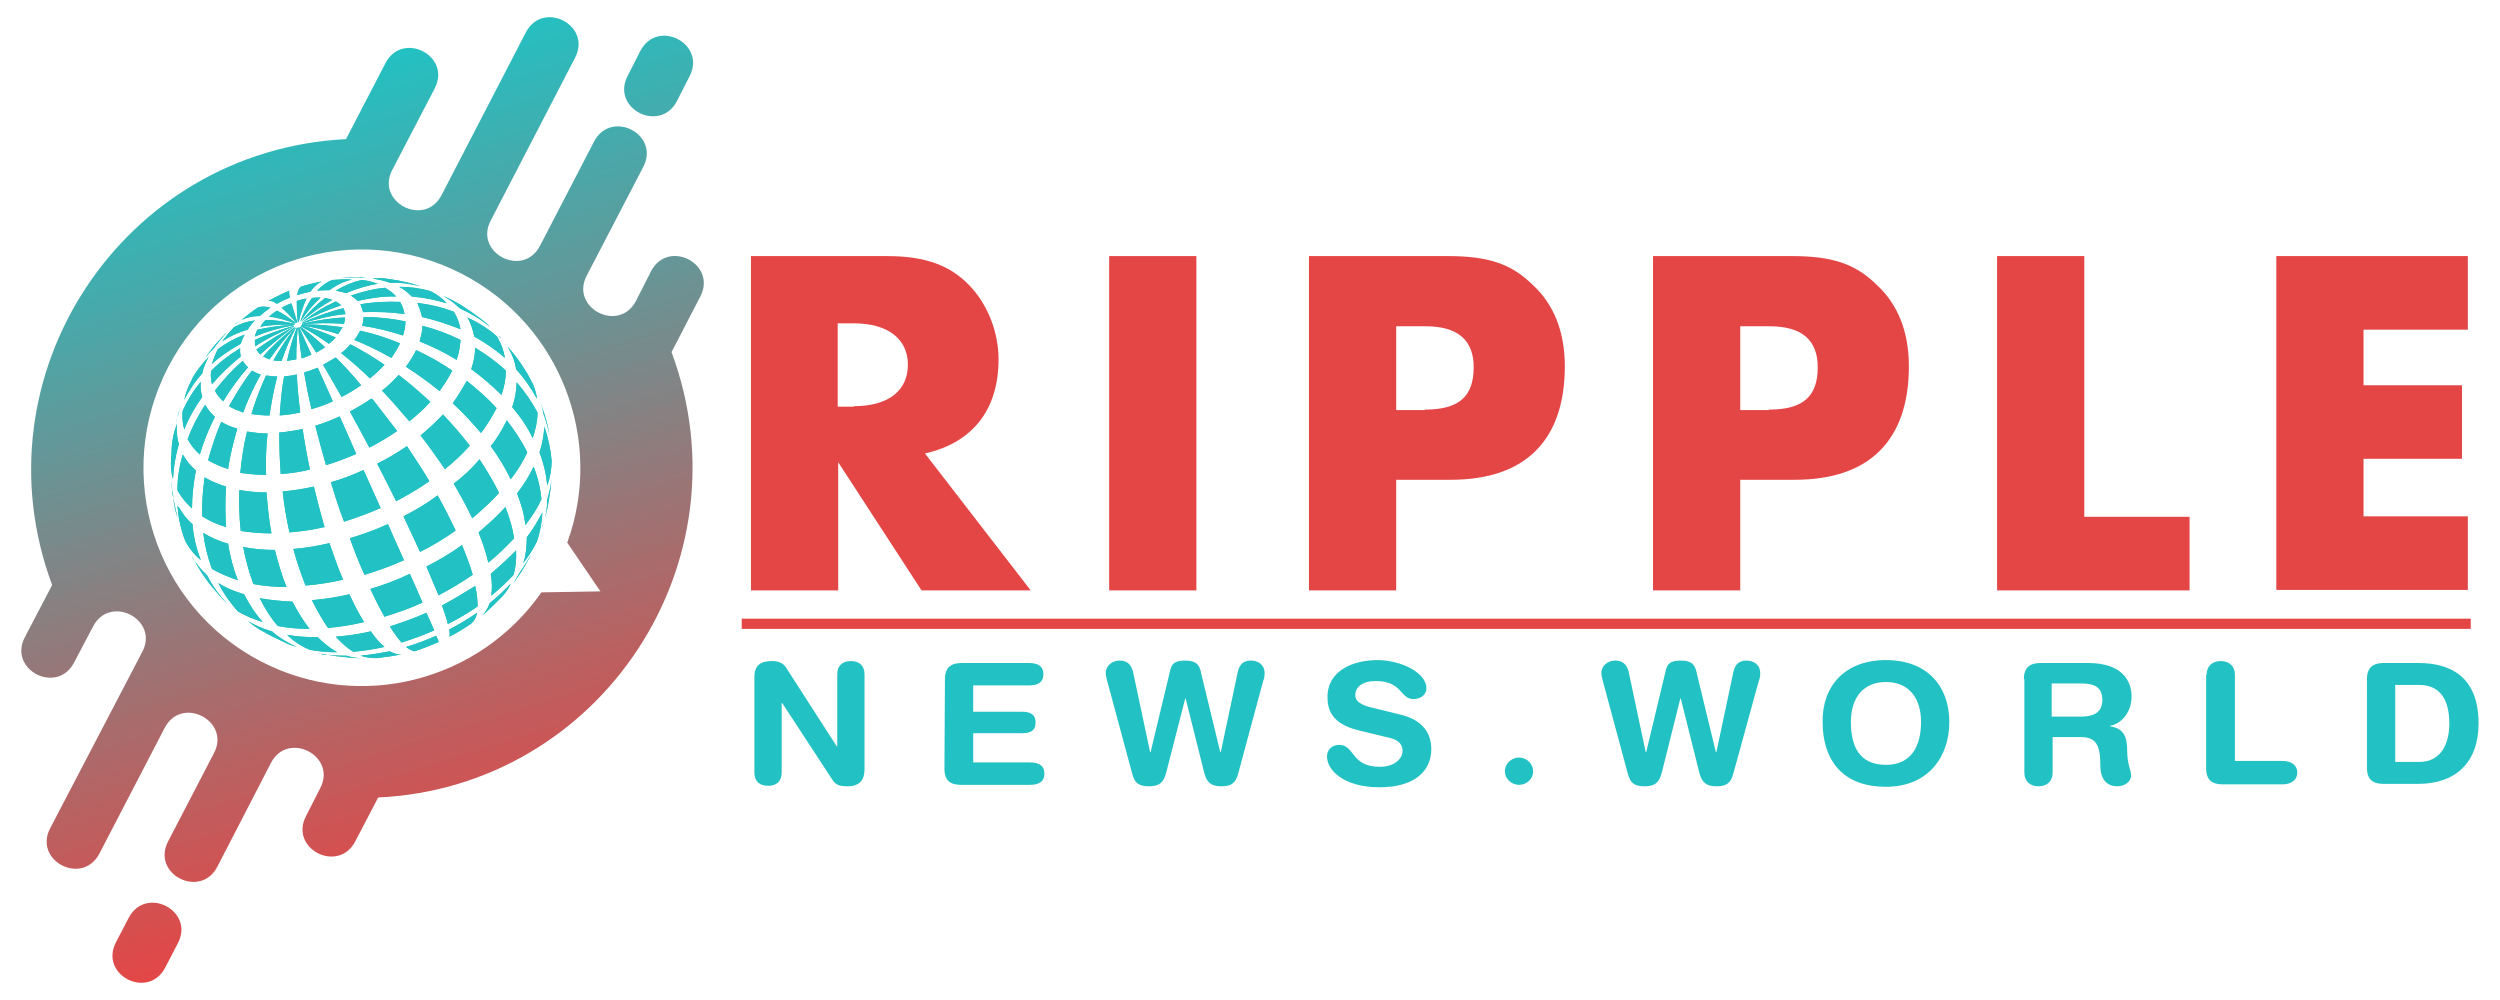 <?xml version="1.0" encoding="utf-8"?>
<!-- Generator: Adobe Illustrator 19.0.0, SVG Export Plug-In . SVG Version: 6.00 Build 0)  -->
<svg version="1.1" id="Layer_1" xmlns="http://www.w3.org/2000/svg" xmlns:xlink="http://www.w3.org/1999/xlink" x="0px" y="0px"
	 width="225px" height="90px" viewBox="-41 318.4 513 204.5" style="enable-background:new -41 318.4 513 204.5;"
	 xml:space="preserve">
<style type="text/css">
	.st0{clip-path:url(#SVGID_2_);fill:url(#XMLID_3_);}
	.st1{fill:#E44646;}
	.st2{fill:#22C1C3;}
</style>
<g>
	<g>
		<g>
			<defs>
				<path id="SVGID_1_" d="M12.6,453.8c-22-11.4-30.5-38.4-19.1-60.4s38.4-30.5,60.4-19.1c20.2,10.5,29.1,34.2,21.5,55.1l6.8,10
					l-12.1,0.2C57.4,457.8,32.9,464.3,12.6,453.8 M87.8,333.6c-3.5,6.7,6.6,11.9,10.1,5.2l2.6-5.1c3.5-6.7-6.6-11.9-10.1-5.2
					L87.8,333.6z M96.8,390.3l5.9-11.4c3.5-6.7-6.6-11.9-10.1-5.2l-3.1,6.1c-3.5,6.7-13.6,1.4-10.1-5.2L91,352.3
					c3.5-6.7-6.6-11.9-10.1-5.2l-11.1,21.4c-3.5,6.7-13.6,1.4-10.1-5.2L77,329.9c3.5-6.7-6.6-11.9-10.1-5.2l-17.3,33.4
					c-3.5,6.7-13.6,1.4-10.1-5.2l8.7-16.7c3.5-6.7-6.6-11.9-10.1-5.2L30,346.6c-45.9,2.3-76.3,48.5-60.3,91.5l-5.6,10.7
					c-3.5,6.7,6.6,11.9,10.1,5.2l3.9-7.4c3.5-6.7,13.6-1.4,10.1,5.2L-30.7,488c-3.5,6.7,6.6,11.9,10.1,5.2l13.4-25.8
					c3.5-6.7,13.6-1.4,10.1,5.2l-9.4,18.1c-3.5,6.7,6.6,11.9,10.1,5.2l11-21.3c3.5-6.7,13.6-1.4,10.1,5.2l-2.9,5.7
					c-3.5,6.7,6.6,11.9,10.1,5.2l4.7-9C82.4,479.5,112.8,433.3,96.8,390.3z M-4.5,511.6c3.5-6.7-6.6-11.9-10.1-5.2l-2.6,5
					c-3.5,6.7,6.6,11.9,10.1,5.2L-4.5,511.6z"/>
			</defs>
			<clipPath id="SVGID_2_">
				<use xlink:href="#SVGID_1_"  style="overflow:visible;"/>
			</clipPath>
			
				<linearGradient id="XMLID_3_" gradientUnits="userSpaceOnUse" x1="-199.632" y1="326.851" x2="-196.982" y2="326.851" gradientTransform="matrix(-19.059 -60.115 104.999 -33.289 -38061.805 -623.84)">
				<stop  offset="0" style="stop-color:#E44646"/>
				<stop  offset="1" style="stop-color:#22C1C3"/>
			</linearGradient>
			<polygon id="XMLID_9_" class="st0" points="150,472.4 97.3,306.3 -76.4,361.4 -23.7,527.5 			"/>
		</g>
	</g>
</g>
<g id="XMLID_86_">
	<path id="XMLID_87_" class="st1" d="M170.5,439.2h-22.4L131,412.9v26.3h-17.9v-68.6H141c7.9,0,13,1.9,17,6.1
		c3.7,3.9,5.9,9.5,5.9,15.1c0,10.3-5.3,17.1-15.1,19.3L170.5,439.2z M134.2,401.4c7.1,0,11.1-3.2,11.1-8.5s-4.1-8.5-11.1-8.5h-3.3
		v17.1h3.3V401.4z"/>
	<path id="XMLID_90_" class="st1" d="M204.5,439.2h-17.9v-68.6h17.9V439.2z"/>
	<path id="XMLID_92_" class="st1" d="M245.5,439.2h-17.9v-68.6h28.5c8.1,0,12.9,1.5,17.3,5.8c4.5,4.1,6.7,9.8,6.7,16.8
		c0,15.2-8.1,23.3-23.4,23.3h-11.2V439.2z M251.4,402.1c7,0,10-2.7,10-8.7c0-5.6-3.3-8.4-9.9-8.4h-6v17.2h5.9V402.1z"/>
	<path id="XMLID_95_" class="st1" d="M316.1,439.2h-17.9v-68.6h28.5c8.1,0,12.9,1.5,17.3,5.8c4.5,4.1,6.7,9.8,6.7,16.8
		c0,15.2-8.1,23.3-23.4,23.3h-11.2V439.2z M322,402.1c7,0,10-2.7,10-8.7c0-5.6-3.3-8.4-9.9-8.4h-6v17.2h5.9V402.1z"/>
	<path id="XMLID_98_" class="st1" d="M386.7,424.1h21.6v15.1h-39.5v-68.6h17.9V424.1z"/>
	<path id="XMLID_100_" class="st1" d="M444,385.7v11.4h20.2v15.1H444V424h21.4v15.1h-39.3v-68.5h39.3v15.1H444z"/>
</g>
<g id="XMLID_62_">
	<path id="XMLID_63_" class="st2" d="M113.8,457c0-2.4,1.2-3.3,3.7-3.3c1.2,0,2.3,0.4,2.9,1.5l10.3,16h0.1v-14.8
		c0-1.8,1.1-2.7,2.8-2.7s2.8,0.9,2.8,2.7v19.5c0,2.2-1,3.5-3.5,3.5c-1.9,0-2.5-0.4-3.2-1.5l-10.2-15.6h-0.1v14.3
		c0,1.8-1.1,2.7-2.8,2.7s-2.8-0.9-2.8-2.7V457z"/>
	<path id="XMLID_65_" class="st2" d="M152.9,457.4c0-2.5,1.4-3.3,3.4-3.3h13.8c1.7,0,3,0.5,3,2.3s-1.3,2.3-3,2.3h-11.4v5.4h10
		c1.5,0,2.8,0.4,2.8,2.2c0,1.8-1.2,2.2-2.8,2.2h-10v6h11.6c1.7,0,3,0.5,3,2.3s-1.3,2.3-3,2.3h-14.1c-2.1,0-3.4-0.8-3.4-3.3
		L152.9,457.4L152.9,457.4z"/>
	<path id="XMLID_67_" class="st2" d="M213.1,476.7c-0.5,2-1.4,2.7-3.5,2.7c-2.2,0-3-0.9-3.5-2.8l-3.8-15.2h-0.1l-3.9,15.2
		c-0.5,1.9-1.3,2.8-3.5,2.8s-3-0.7-3.5-2.7l-5.1-18.9c-0.1-0.5-0.3-1.1-0.3-1.6c0-1.7,1.5-2.6,2.8-2.6c1.5,0,2.4,0.7,2.8,2.3
		l3.5,16.5h0.1l4-16.7c0.3-1.4,0.9-2.1,3.1-2.1c2.5,0,3,1.1,3.3,2.7l3.9,16.1h0.1l3.5-16.5c0.4-1.7,1.3-2.3,2.7-2.3s2.8,0.8,2.8,2.6
		c0,0.6-0.1,1.1-0.3,1.6L213.1,476.7z"/>
	<path id="XMLID_69_" class="st2" d="M246,464.6c5.4,1.2,6.7,4.3,6.7,7.2c0,4.5-3.5,7.8-10.6,7.8c-7.5,0-10.8-3.6-10.8-6.3
		c0-1.4,1-2.4,2.5-2.4c3.2,0,2.4,4.5,8.3,4.5c3,0,4.7-1.6,4.7-3.3c0-1-0.5-2.1-2.5-2.6l-6.6-1.6c-5.3-1.3-6.3-4.1-6.3-6.8
		c0-5.5,5.3-7.6,10.3-7.6c4.6,0,10,2.5,10,5.8c0,1.4-1.3,2.2-2.7,2.2c-2.7,0-2.2-3.7-7.7-3.7c-2.7,0-4.2,1.2-4.2,2.9s2.2,2.3,4,2.7
		L246,464.6z"/>
	<path id="XMLID_71_" class="st2" d="M270.7,473.5c1.6,0,2.9,1.3,2.9,2.8c0,1.6-1.3,2.8-2.9,2.8s-2.9-1.3-2.9-2.8
		S269.1,473.5,270.7,473.5z"/>
	<path id="XMLID_73_" class="st2" d="M314.7,476.7c-0.5,2-1.4,2.7-3.5,2.7c-2.2,0-3-0.9-3.5-2.8l-3.8-15.2h-0.1l-3.8,15.2
		c-0.5,1.9-1.3,2.8-3.5,2.8s-3-0.7-3.5-2.7l-5.1-18.9c-0.1-0.5-0.3-1.1-0.3-1.6c0-1.7,1.5-2.6,2.8-2.6c1.5,0,2.4,0.7,2.8,2.3
		l3.5,16.5h0.1l4-16.7c0.3-1.4,0.9-2.1,3.1-2.1c2.5,0,3,1.1,3.3,2.7l3.9,16.1h0.1l3.5-16.5c0.4-1.7,1.3-2.3,2.7-2.3
		c1.4,0,2.8,0.8,2.8,2.6c0,0.6-0.1,1.1-0.3,1.6L314.7,476.7z"/>
	<path id="XMLID_75_" class="st2" d="M346,453.5c8.5,0,13,5.4,13,12.7c0,7-4.2,13.3-13,13.3c-9.2,0-13-5.8-13-13.3
		C332.9,458.9,337.5,453.5,346,453.5z M346,475c5.3,0,7.2-4,7.2-8.8s-2.4-8.2-7.2-8.2s-7.2,3.4-7.2,8.2C338.8,471,340.4,475,346,475
		z"/>
	<path id="XMLID_78_" class="st2" d="M374.3,457.4c0-2.5,1.4-3.3,3.4-3.3h9.8c7,0,8.9,3.7,8.9,6.9c0,2.7-1.6,5.4-4.4,6v0.1
		c3,0.4,3.5,2.5,3.5,5c0,2.9,0.8,3.9,0.8,5.1c0,1.3-1.4,2.2-2.8,2.2c-3.2,0-3.5-3-3.5-4c0-4.4-0.8-6.1-4-6.1h-5.8v7.3
		c0,1.7-1.1,2.8-2.9,2.8s-2.9-1.1-2.9-2.8v-19.2H374.3z M380.1,465.1h5.9c2.2,0,4.4-0.6,4.4-3.4c0-2.7-1.7-3.4-4.3-3.4H380v6.8
		H380.1z"/>
	<path id="XMLID_81_" class="st2" d="M411.8,456.5c0-1.7,1.1-2.8,2.9-2.8s2.9,1.1,2.9,2.8v17.7h9.8c1.7,0,3,0.8,3,2.4
		s-1.4,2.4-3,2.4h-12.3c-2.1,0-3.4-0.8-3.4-3.3v-19.2H411.8z"/>
	<path id="XMLID_83_" class="st2" d="M444.7,457.4c0-2.5,1.4-3.3,3.4-3.3h7.2c6.4,0,12.3,2.7,12.3,12.4c0,7.9-4.6,12.4-12.4,12.4
		h-7.1c-2.1,0-3.4-0.8-3.4-3.3V457.4z M450.5,474.4h4.9c4.7,0,6.2-4,6.2-7.9c0-4.9-1.9-7.9-6.2-7.9h-4.9V474.4L450.5,474.4z"/>
</g>
<rect id="XMLID_2_" x="111.2" y="445" class="st1" width="354.8" height="2.1"/>
<g>
	<path class="st2" d="M42.3,450.8c2.1-0.6,4.2-1.4,6.2-2.3c0.3,0.7,0.5,1.1,0.5,1.3c-1.7,0.7-3.3,1.4-5,1.9
		C43.6,451.6,43,451.3,42.3,450.8L42.3,450.8z M16.3,406.8c1.5-0.1,3.1-0.4,4.8-0.7c0.4,2.7,0.9,5.5,1.5,8.3c-2,0.5-4,0.8-6,0.9
		C16.4,412.5,16.3,409.6,16.3,406.8L16.3,406.8z M30.8,428.5c2.6-0.8,5.2-1.7,7.8-2.9c1.1,2.5,2.2,5,3.3,7.4c-2.7,1.2-5.4,2.2-8.1,3
		C32.7,433.6,31.7,431.1,30.8,428.5L30.8,428.5z M35.4,399.9h-0.3c-1.3,0.9-2.8,1.8-4.3,2.6c1.3,2.4,2.7,4.9,4,7.4
		c2-1,3.9-2.2,5.7-3.4C38.8,404.3,37.1,402.1,35.4,399.9L35.4,399.9z M4.4,404.6c1,0.6,2.1,1.1,3.3,1.4c-0.8,2.7-1.5,5.5-1.9,8.3
		c-1.5-0.5-2.9-1.1-4.1-1.8C2.4,409.9,3.3,407.2,4.4,404.6L4.4,404.6z M9.7,406.6c1.3,0.2,2.7,0.4,4.2,0.4c-0.3,2.8-0.4,5.7-0.3,8.5
		c-1.9,0-3.6-0.2-5.3-0.4C8.6,412.2,9,409.3,9.7,406.6L9.7,406.6z M57.2,427.3c2-1.7,3.9-3.4,5.5-5.2c0.9,2.3,1.5,4.4,1.8,6.4
		c-1.6,1.7-3.3,3.4-5.3,5C58.8,431.6,58.1,429.6,57.2,427.3L57.2,427.3z M65.1,419.3c1.4-1.8,2.5-3.6,3.4-5.5
		c0.9,2.3,1.4,4.5,1.6,6.7c-0.8,1.8-1.9,3.5-3.3,5.3C66.6,423.7,66,421.6,65.1,419.3L65.1,419.3z M5.5,386.3l0.1-0.1L5.5,386.3
		c-1,1.1-1.9,2.2-2.6,3.2c-0.8,0.8-1.6,1.6-2.2,2.6l0.8-1.2c1.8-2.4,1.9-2.4,3.1-3.7l0.4-0.4C5.1,386.6,5.3,386.5,5.5,386.3
		L5.5,386.3z M31.7,387.8c0.5-0.6,0.9-1.3,1.2-1.9c2.8,0.6,5.5,1.5,8.2,2.6c-0.5,1-1.1,2-1.8,3C36.7,390,34.2,388.8,31.7,387.8
		L31.7,387.8z M11.3,383.8c-1.6,0.2-3.1,0.7-4.3,1.4c-0.9,1-1.7,1.9-2.4,2.9c1.5-1,3.2-1.8,5.2-2.4
		C10.2,385.1,10.7,384.4,11.3,383.8L11.3,383.8z M8.8,392.1c0,0,0,0.1,0.1,0.1c0.3,0.5,0.6,0.9,1,1.2c-1.9,2.2-3.6,4.5-5.1,7
		c-0.6-0.6-1.2-1.2-1.6-2c0-0.1-0.1-0.1-0.1-0.2C4.7,396.1,6.6,394,8.8,392.1L8.8,392.1z M17.3,395.3c0.9-0.1,1.7-0.2,2.6-0.4
		c0.1,2.5,0.4,5.1,0.7,7.8c-1.4,0.3-2.8,0.5-4.2,0.6C16.6,400.5,16.8,397.8,17.3,395.3L17.3,395.3z M21.4,394.5
		c0.9-0.3,1.8-0.6,2.8-1c1,2.2,2,4.5,3.1,6.9c-1.5,0.7-2.9,1.2-4.4,1.6C22.3,399.4,21.8,396.9,21.4,394.5L21.4,394.5z M45.6,383.1
		c-0.2-0.9-0.5-1.8-0.9-2.7c0-0.1-0.1-0.2-0.1-0.2c2.6,0.3,5.1,0.9,7.5,1.8c0.1,0.1,0.1,0.2,0.2,0.3c0.6,1.1,1,2.2,1.2,3.3
		C50.9,384.6,48.3,383.7,45.6,383.1L45.6,383.1z M7.4,384.5c0.3-0.2,0.5-0.5,0.8-0.7l-0.5,0.4l-0.5,0.4
		C7.3,384.6,7.3,384.5,7.4,384.5L7.4,384.5z M45.3,407.4c1.7-1.4,3.2-2.8,4.6-4.3c2,2.1,3.8,4.2,5.5,6.4c-1.5,1.7-3.2,3.3-5.1,4.8
		C48.7,412,47.1,409.7,45.3,407.4L45.3,407.4z M55.7,393.8c0.5-1.5,0.8-3,0.8-4.4c2.3,1.4,4.4,2.9,6.3,4.7c0,1.6-0.3,3.3-0.9,5
		C60,397.2,57.9,395.4,55.7,393.8L55.7,393.8z M19.2,430.7c2.4-0.2,4.9-0.6,7.4-1.2c0.9,2.6,1.8,5.2,2.8,7.5c-2.6,0.6-5.2,1-7.7,1.2
		C20.8,435.9,19.9,433.4,19.2,430.7L19.2,430.7z M3.8,437.7c1.6,1,3.3,1.7,5.3,2.3c1.1,2.2,2.4,4.1,3.8,5.7
		c-1.9-0.6-3.6-1.3-5.1-2.2C6.3,441.8,4.9,439.9,3.8,437.7L3.8,437.7z M59.7,435.8c0.3,1.7,0.3,3.2,0.1,4.5c1.7-1.4,3.2-2.8,4.6-4.3
		c0.4-1.5,0.6-3.2,0.5-5C63.3,432.6,61.6,434.2,59.7,435.8L59.7,435.8z M39,446.6c0.9,1.4,1.7,2.5,2.4,3.3c2.2-0.7,4.5-1.5,6.7-2.5
		c-0.4-0.9-0.9-2.1-1.6-3.6C44,444.9,41.5,445.8,39,446.6L39,446.6z M25.3,392.9c1.2,2.1,2.5,4.3,3.8,6.6c1.4-0.7,2.7-1.5,4-2.4
		c-1.7-2.1-3.5-4-5.2-5.7C27,391.9,26.2,392.4,25.3,392.9L25.3,392.9z M29,390.5c2,1.6,4,3.3,5.9,5.2c1.1-0.9,2.1-1.8,3-2.8
		c-2.3-1.6-4.7-3-7-4.2C30.3,389.4,29.7,390,29,390.5L29,390.5z M42.3,393.3c0.8-1.1,1.5-2.2,2.1-3.4c2.6,1.2,5.1,2.6,7.4,4.2
		c-0.7,1.4-1.6,2.8-2.6,4.2C47,396.5,44.6,394.8,42.3,393.3L42.3,393.3z M52.1,417.3c1.4,2.4,2.7,4.7,3.8,7.1c2-1.7,3.9-3.4,5.5-5.2
		c-1.1-2.3-2.5-4.6-4-6.9C55.9,414.1,54.1,415.8,52.1,417.3L52.1,417.3z M59.7,409.6c1.6,2.2,3,4.5,4.1,6.8c1.4-1.8,2.5-3.6,3.4-5.5
		c-1.1-2.3-2.6-4.5-4.2-6.6C62.1,406.1,61.1,407.9,59.7,409.6L59.7,409.6z M0.7,427.4c1.5,0.9,3.2,1.7,5.1,2.2
		c0.4,2.6,1.1,5.2,2,7.5c-1.9-0.6-3.7-1.4-5.3-2.3C1.6,432.4,1,429.9,0.7,427.4L0.7,427.4z M46.5,434.3c2.6-1.3,5.1-2.8,7.3-4.4
		c0.9,2.2,1.7,4.3,2.2,6.1c-2.2,1.5-4.5,2.9-7,4.2C48.3,438.5,47.4,436.5,46.5,434.3L46.5,434.3z M10.7,394.1
		c-1.8,2.3-3.3,4.8-4.7,7.3c0.8,0.5,1.8,0.9,2.9,1.3c1-2.7,2.2-5.3,3.6-7.8C11.8,394.7,11.2,394.4,10.7,394.1L10.7,394.1z
		 M13.6,395.1c0.7,0.1,1.5,0.2,2.3,0.2c-0.7,2.6-1.2,5.3-1.6,8c-1.3,0-2.5-0.1-3.7-0.3C11.4,400.3,12.4,397.7,13.6,395.1L13.6,395.1
		z M1.1,401.1c-1.5,2.3-2.7,4.6-3.6,7.1c0.1,0.1,0.1,0.2,0.2,0.3c0.6,1.1,1.4,2,2.3,2.8c0.8-2.6,1.8-5.2,3.1-7.7
		c-0.7-0.7-1.4-1.4-1.8-2.2C1.1,401.3,1.1,401.2,1.1,401.1L1.1,401.1z M8.1,418.6c1.8,0.3,3.7,0.5,5.6,0.5c0.2,2.8,0.5,5.7,1,8.4
		c-2.2,0-4.4-0.2-6.3-0.5C8.1,424.2,8,421.4,8.1,418.6L8.1,418.6z M12.3,440.8c1.1,2.2,2.3,4.1,3.7,5.7c2,0.4,4.2,0.6,6.5,0.6
		c-1.2-1.6-2.4-3.5-3.5-5.6C16.7,441.4,14.5,441.2,12.3,440.8L12.3,440.8z M17.9,448.3c2,0.4,4.1,0.5,6.3,0.5c1.3,1.3,2.6,2.3,4,3.1
		c-2,0-3.9-0.2-5.6-0.5C20.9,450.7,19.3,449.7,17.9,448.3L17.9,448.3z M20.5,385.2c0.1,0,0.1-0.1,0.2-0.1c1.6,1.2,3.3,2.6,5,4.2
		c-0.6,0.4-1.2,0.8-1.8,1.1C22.6,388.4,21.5,386.7,20.5,385.2L20.5,385.2z M20.7,385c1.9,1,3.8,2.2,5.8,3.6c0.5-0.4,1-0.9,1.4-1.3
		c-2.4-1-4.7-1.9-7-2.5C20.8,384.9,20.8,385,20.7,385L20.7,385z M20.9,384.8c2.5,0.4,5,1,7.5,1.8c0.3-0.5,0.6-0.9,0.9-1.4
		c-2.8-0.4-5.6-0.6-8.3-0.6C21,384.7,21,384.8,20.9,384.8L20.9,384.8z M21,384.6v-0.1c2.9-0.7,5.9-1.2,8.8-1.3
		c0,0.4-0.1,0.9-0.2,1.3C26.8,384.3,23.9,384.3,21,384.6L21,384.6z M21.1,384.4c2.9-0.9,5.8-1.6,8.8-1.9c-0.1-0.4-0.2-0.7-0.4-1.1
		c0,0,0-0.1-0.1-0.1c-2.8,0.7-5.6,1.7-8.4,3l0,0C21,384.3,21,384.4,21.1,384.4L21.1,384.4z M21,384.2c2.6-1.5,5.3-2.6,8-3.5
		c-0.3-0.3-0.7-0.6-1.1-0.8C25.5,381,23.2,382.4,21,384.2C20.9,384.2,20.9,384.2,21,384.2L21,384.2z M20.8,384.1
		c2.1-1.8,4.2-3.3,6.4-4.5c-0.5-0.2-1-0.3-1.5-0.4C24,380.5,22.3,382.1,20.8,384.1L20.8,384.1L20.8,384.1z M20.6,384.1
		c1.3-2,2.7-3.6,4.2-5c-0.6,0-1.2,0-1.8,0.1C22.1,380.5,21.2,382.2,20.6,384.1C20.5,384.1,20.5,384.1,20.6,384.1L20.6,384.1z
		 M20.3,384.1c0.4-1.9,1-3.5,1.6-4.8c-0.7,0.1-1.3,0.3-2,0.5c0,1.1,0,2.6,0.2,4.3C20.2,384.1,20.2,384.1,20.3,384.1L20.3,384.1z
		 M20,384.2C20,384.2,19.9,384.2,20,384.2c-0.1,0.1-0.2,0.1-0.2,0.1c-1.1-1.3-2.1-2.3-3-3.1c0.3-0.2,0.6-0.3,1-0.5
		c0.3-0.2,0.7-0.3,1-0.4C19.1,381.2,19.5,382.6,20,384.2L20,384.2z M19.7,384.3c-1.5-1.1-2.7-2-3.9-2.5c-0.6,0.4-1.1,0.8-1.6,1.2
		c1.6,0.2,3.4,0.7,5.3,1.4C19.6,384.4,19.6,384.4,19.7,384.3L19.7,384.3z M19.5,384.5c-2.2-0.5-4.2-0.8-6-0.8
		c-0.4,0.4-0.8,0.9-1.1,1.4c2.1-0.4,4.5-0.5,7-0.4C19.4,384.6,19.4,384.6,19.5,384.5L19.5,384.5z M19.3,384.7c0,0,0,0.1-0.1,0.1
		c-2.8,0.5-5.5,1.3-7.9,2.3c0.1-0.5,0.3-0.9,0.5-1.4C14.2,385.2,16.7,384.8,19.3,384.7L19.3,384.7z M19.3,384.9v0.1
		c-2.8,1.2-5.5,2.5-7.9,4.1c-0.1-0.4-0.1-0.8-0.1-1.3C13.7,386.7,16.4,385.7,19.3,384.9L19.3,384.9z M19.3,385.1
		c-2.8,1.4-5.3,2.9-7.7,4.7c0,0,0,0.1,0.1,0.1c0.2,0.3,0.4,0.6,0.7,0.9C14.6,388.8,16.9,386.9,19.3,385.1
		C19.3,385.2,19.3,385.1,19.3,385.1L19.3,385.1L19.3,385.1z M19.4,385.2c-2.3,1.8-4.5,3.8-6.4,6c0.4,0.2,0.8,0.4,1.3,0.6
		c1.6-2.3,3.3-4.5,5.2-6.5C19.5,385.3,19.5,385.3,19.4,385.2L19.4,385.2z M19.6,385.3c-1.7,2-3.1,4.3-4.5,6.7
		c0.5,0.1,1.1,0.1,1.7,0.1c0.8-2.4,1.8-4.7,2.9-6.8C19.7,385.3,19.7,385.3,19.6,385.3L19.6,385.3z M19.9,385.3
		c-0.8,2.1-1.5,4.4-2,6.8c0.6-0.1,1.3-0.2,1.9-0.3c0-2.3,0.1-4.5,0.3-6.5C20,385.3,20,385.3,19.9,385.3L19.9,385.3z M20.2,385.3
		c0.1,1.9,0.4,4,0.7,6.3c0.7-0.2,1.4-0.5,2-0.8c-0.9-2-1.8-3.9-2.5-5.6C20.3,385.2,20.3,385.3,20.2,385.3L20.2,385.3z M33.3,384.9
		c2.8,0.4,5.7,1.1,8.4,2c0.3-1,0.5-1.9,0.5-2.9c-2.8-0.6-5.7-0.9-8.6-0.9C33.6,383.7,33.5,384.3,33.3,384.9L33.3,384.9z M33.5,382.1
		c-0.1-0.5-0.3-1-0.5-1.5l-0.1-0.1c2.8-0.5,5.5-0.6,8.2-0.5c0,0.1,0.1,0.1,0.1,0.2c0.4,0.7,0.7,1.5,0.8,2.3
		C39.3,382.1,36.4,382,33.5,382.1L33.5,382.1z M32.4,379.8c-0.4-0.4-0.9-0.8-1.4-1.1c2.4-0.8,4.7-1.4,7-1.6c0.9,0.5,1.7,1.1,2.3,1.8
		C37.7,378.8,35,379.2,32.4,379.8L32.4,379.8z M30,378.2c2.2-0.9,4.4-1.6,6.5-1.9c-1-0.4-2.1-0.7-3.3-0.8c-1.8,0.4-3.5,1.1-5.3,2.2
		C28.6,377.8,29.3,378,30,378.2L30,378.2z M26.6,377.6c1.5-1.1,3-1.8,4.6-2.2c-1.3-0.1-2.6,0-4,0.1c-1.1,0.4-2.1,1.1-3.1,2.2
		C25,377.6,25.9,377.6,26.6,377.6L26.6,377.6z M22.7,377.9c-0.9,0.2-1.8,0.4-2.7,0.7c0.1-0.9,0.4-1.4,0.7-1.7
		c1.5-0.5,2.9-0.8,4.3-1.1C24.2,376.2,23.4,376.9,22.7,377.9L22.7,377.9z M18.5,379.1c-0.2-0.8-0.2-1.2-0.1-1.4
		c-0.7,0.3-1.5,0.6-2.2,1c-0.7,0.3-1.4,0.7-2.1,1.1c0.4-0.1,1,0.1,1.7,0.6c0.4-0.2,0.9-0.5,1.3-0.7
		C17.6,379.5,18.1,379.3,18.5,379.1L18.5,379.1z M14.5,381.2c-0.8,0.5-1.5,1.1-2.2,1.7c-1.4,0-2.7,0.3-3.7,0.8
		c1-0.9,2.2-1.8,3.4-2.6C12.7,380.9,13.5,380.9,14.5,381.2L14.5,381.2z M9.2,386.7c-2.1,0.8-3.9,1.8-5.5,3c-0.5,1-0.9,2-1.2,3
		c1.7-1.5,3.7-2.9,5.9-4.1C8.6,387.9,8.9,387.3,9.2,386.7L9.2,386.7z M8.3,389.5c-2.3,1.4-4.3,2.9-6,4.7c-0.1,0.9,0,1.9,0.2,2.7
		c1.7-2,3.7-3.9,5.9-5.7C8.3,390.7,8.2,390.1,8.3,389.5L8.3,389.5z M37.4,398.2c1.3-1,2.4-2.1,3.4-3.2c2.3,1.7,4.4,3.6,6.5,5.5
		c-1.2,1.4-2.7,2.7-4.3,4C41.2,402.4,39.3,400.2,37.4,398.2L37.4,398.2z M45.1,388.1c2.7,1.1,5.2,2.3,7.6,3.8
		c0.5-1.4,0.7-2.8,0.8-4.1c-2.4-1.2-5.1-2.2-7.8-2.9C45.7,385.9,45.4,387,45.1,388.1L45.1,388.1z M43.5,378.9
		c2.5,0.2,4.9,0.7,7.2,1.4c-0.9-1-2-1.8-3.3-2.5c-2.1-0.6-4.3-0.9-6.5-0.9C41.9,377.4,42.7,378.1,43.5,378.9L43.5,378.9z
		 M39.1,376.1c-1.1-0.4-2.4-0.7-3.7-0.9c1.1-0.1,2.3-0.1,3.4,0.1l1.9,0.3c0.8,0.2,1.9,0.4,2.7,0.6c0.7,0.2,1.3,0.4,1.9,0.6
		C43.3,376.3,41.2,376,39.1,376.1L39.1,376.1z M33.2,375c-1.4-0.1-2.9,0-4.5,0.1c0.1,0,0.1,0,0.2,0l1.9-0.2c1.3,0,2.9,0,4.2,0
		C34.4,374.9,33.8,374.9,33.2,375L33.2,375z M1.8,391.3c-1.3,1.3-2.4,2.8-3.3,4.3l0,0l-0.2,0.5c-0.7,1.3-1.2,2.7-1.5,4
		c1-1.9,2.2-3.8,3.7-5.4C0.7,393.6,1.2,392.5,1.8,391.3L1.8,391.3z M0.2,396.4c-0.1,1.1,0,2.1,0.3,3.1c-1.5,2.1-2.8,4.4-3.7,6.7
		c-0.3-1.2-0.5-2.6-0.3-3.9C-2.6,400.3-1.4,398.3,0.2,396.4L0.2,396.4z M23.7,405.4c1.7-0.5,3.3-1.1,5-1.9c1.1,2.5,2.3,5.1,3.4,7.7
		c-2.1,0.9-4.2,1.7-6.2,2.3C25.1,410.8,24.4,408.1,23.7,405.4L23.7,405.4z M36.4,413.2c2.2-1.1,4.2-2.3,6.1-3.6
		c1.6,2.4,3.2,4.8,4.6,7.2c-2.1,1.5-4.4,2.8-6.8,4.1C39,418.3,37.7,415.7,36.4,413.2L36.4,413.2z M51.9,400.8c2.1,1.9,4,4,5.8,6.1
		c1.3-1.7,2.3-3.4,3.2-5.1c-1.8-2-3.9-3.8-6.1-5.6C53.9,397.7,53,399.3,51.9,400.8L51.9,400.8z M56.3,387.1c2.3,1.3,4.4,2.7,6.3,4.4
		c-0.2-1.4-0.7-2.8-1.4-4c-0.1-0.1-0.1-0.2-0.2-0.4c-1.8-1.6-3.9-2.9-6.1-3.9c0.1,0.1,0.1,0.2,0.2,0.3
		C55.7,384.7,56.1,385.9,56.3,387.1L56.3,387.1z M53.5,381.4c2.2,1,4.2,2.2,6,3.7c-0.4-0.5-0.9-0.9-1.4-1.3c-1.3-1-3-2.2-4.4-3.1
		l-1.6-0.9c-0.7-0.4-1.4-0.7-2.1-1c1.2,0.7,2.2,1.4,3.1,2.3C53.3,381.2,53.4,381.3,53.5,381.4L53.5,381.4z M-4.3,402.7
		c-0.2,0.7-0.5,1.4-0.6,2.1c0.2-0.9,0.5-2,0.8-2.9l0.3-0.9C-4,401.5-4.2,402.1-4.3,402.7L-4.3,402.7z M-4.7,405
		c-0.1,1.4,0,2.9,0.4,4.2c-0.7,2.4-1.1,4.8-1.2,7.2c-0.4-1.4-0.5-2.8-0.4-4.2l0.1-1.3C-5.8,408.9-5.4,406.9-4.7,405L-4.7,405z
		 M-3.5,411.3c0.1,0.1,0.1,0.2,0.2,0.3c0.6,1.1,1.5,2.1,2.5,3c-0.5,2.6-0.8,5.3-0.8,7.8c-1.1-1-2-2.1-2.8-3.4
		c-0.1-0.1-0.1-0.2-0.2-0.4C-4.6,416.2-4.2,413.7-3.5,411.3L-3.5,411.3z M1,416c1.3,0.8,2.8,1.4,4.4,1.9c-0.2,2.8-0.2,5.6,0,8.3
		c-1.8-0.5-3.5-1.3-4.9-2.2C0.4,421.4,0.6,418.7,1,416L1,416z M17,418.9c2.1-0.2,4.2-0.5,6.4-1c0.7,2.8,1.4,5.6,2.2,8.3
		c-2.5,0.6-4.9,0.9-7.2,1.1C17.8,424.6,17.3,421.8,17,418.9L17,418.9z M26.9,417c0.8,2.7,1.7,5.5,2.7,8.1c2.5-0.8,5-1.7,7.5-2.8
		c-1.2-2.6-2.3-5.2-3.5-7.8C31.4,415.5,29.1,416.4,26.9,417L26.9,417z M41.8,424c1.2,2.5,2.3,5,3.4,7.3c2.6-1.3,5.1-2.8,7.3-4.4
		c-1.1-2.3-2.3-4.7-3.7-7.2C46.7,421.3,44.3,422.7,41.8,424L41.8,424z M64.1,401.6c0.6-1.7,0.9-3.5,0.9-5.1c1.7,1.9,3.1,4,4.3,6.2
		c0,1.7-0.4,3.5-1,5.3C67.3,405.7,65.8,403.6,64.1,401.6L64.1,401.6z M64.9,393.8c1.7,1.9,3.1,3.9,4.3,6.1c-0.2-1.4-0.6-2.7-1.3-3.9
		l-0.7-1.3l-0.7-1.1c-1-1.6-2.1-3-3.3-4.4c0.1,0.1,0.1,0.3,0.2,0.4C64.2,391,64.7,392.4,64.9,393.8L64.9,393.8z M61.6,387.2
		c0.1,0.1,0.2,0.2,0.2,0.3l-0.4-0.4C61.5,387.1,61.6,387.1,61.6,387.2L61.6,387.2z M-5.5,419.4c-0.2-0.9-0.4-1.7-0.4-2.6l0.3,2.6
		c0.3,1.5,0.7,3.6,1.1,5.1C-5.1,422.8-5.4,421.1-5.5,419.4L-5.5,419.4z M-4.6,421.8c0.2,2.5,0.7,4.9,1.6,7.2
		c0.1,0.1,0.1,0.3,0.2,0.4c0.8,1.4,1.8,2.6,3,3.6c-0.9-2.4-1.5-4.8-1.7-7.4c-1.2-1-2.1-2.2-2.8-3.5C-4.4,422.1-4.5,422-4.6,421.8
		L-4.6,421.8z M8.9,430.3c0.5,2.6,1.2,5.2,2.1,7.6c2.1,0.4,4.4,0.6,6.8,0.6c-1-2.4-1.7-4.9-2.4-7.6C13.2,430.9,11,430.7,8.9,430.3
		L8.9,430.3z M69.7,410.9c0.9,2.3,1.4,4.6,1.6,6.8c0.6-1.7,0.9-3.5,0.9-5.1c-0.2-2.3-0.7-4.7-1.5-7
		C70.6,407.3,70.3,409.1,69.7,410.9L69.7,410.9z M70.5,402.9c-0.1-0.8-0.4-1.7-0.6-2.4c1.3,4,1.4,4.2,1.9,7.2
		C71.5,406.1,71.1,404.5,70.5,402.9L70.5,402.9z M-1.7,432L-1.7,432l0.7,1.3c2,3.5,3.3,5,5.7,7.7c0.3,0.3,0.6,0.6,0.9,0.9
		c-1.6-1.7-3-3.6-4.1-5.8c-1.2-1.1-2.2-2.3-3-3.6C-1.5,432.3-1.6,432.1-1.7,432L-1.7,432z M23,441.2c2.5-0.2,5.1-0.6,7.7-1.2
		c1,2.2,2,4.1,3,5.7c-2.5,0.6-5,1-7.4,1.2C25.2,445.3,24.1,443.4,23,441.2L23,441.2z M35,438.9c1,2.2,2,4.1,2.9,5.7
		c2.6-0.8,5.2-1.7,7.8-2.9c-0.7-1.7-1.6-3.6-2.6-5.9C40.4,437.1,37.7,438.1,35,438.9L35,438.9z M49.7,442.3c0.5,1.5,1,2.8,1.2,3.8
		c2.2-1.1,4.2-2.3,6.1-3.6c0-1.2-0.1-2.6-0.5-4.2C54.4,439.6,52.1,441,49.7,442.3L49.7,442.3z M67.1,428.3c0,1.9-0.2,3.7-0.7,5.3
		c1.1-1.5,2.1-3,2.8-4.5c0.6-1.8,1-3.8,1.1-5.9C69.4,424.9,68.4,426.6,67.1,428.3L67.1,428.3z M71.3,420.5c0.5-1.6,0.8-3.1,0.9-4.6
		l-0.2,2.3c-0.6,4.1-0.6,4.2-1.7,7.9l-0.1,0.2C70.9,424.4,71.3,422.5,71.3,420.5L71.3,420.5z M9.9,445.5c0.8,0.7,1.7,1.3,2.6,1.9
		h0.1c1.9,1.1,2.1,1.2,5.3,2.7c0.6,0.3,1.3,0.5,2,0.7c-1.8-0.8-3.5-1.8-5.1-3.2C13,447.1,11.4,446.4,9.9,445.5L9.9,445.5z
		 M27.9,448.7c1.2,1.3,2.4,2.4,3.6,3.1c2.1-0.2,4.2-0.5,6.4-1c-0.9-0.8-1.9-1.8-2.8-3.2C32.6,448.2,30.2,448.5,27.9,448.7
		L27.9,448.7z M51.2,447.2c2-1,3.9-2.2,5.7-3.4c-0.2,1-0.6,1.7-1.2,2.2c-1.4,1-2.9,1.9-4.5,2.7C51.3,448.5,51.3,448,51.2,447.2
		L51.2,447.2z M59.5,441.8c1.6-1.3,3-2.6,4.3-4c-0.4,1-1,1.8-1.7,2.6l-0.4,0.4c-1.9,1.9-2,2-3.1,3l-0.5,0.4
		c-0.1,0.1-0.2,0.1-0.3,0.2C58.6,443.8,59.1,442.9,59.5,441.8L59.5,441.8z M65.6,435.6c-0.4,0.7-0.8,1.4-1.3,2.1l0.4-0.5
		c1.3-1.8,1.4-1.9,3-4.8l0.2-0.5C67.3,433.1,66.5,434.3,65.6,435.6L65.6,435.6z M24.8,452.2c1.6,0.3,3.4,0.4,5.3,0.4
		c1,0.3,2,0.5,3,0.5c-0.7,0-1.6,0-2.2-0.1c-3-0.3-3.1-0.3-4.7-0.6C25.6,452.5,25.2,452.4,24.8,452.2L24.8,452.2z M33,452.6
		c1.9-0.2,3.9-0.5,6-0.9c0.9,0.5,1.7,0.7,2.4,0.6c-1,0.2-1.9,0.4-2.8,0.5c-0.7,0.1-1.6,0.2-2.3,0.3C35.2,453.1,34.1,453,33,452.6z"
		/>
	<g>
		<path class="st2" d="M42.3,450.8c2.1-0.6,4.2-1.4,6.2-2.3c0.3,0.7,0.5,1.1,0.5,1.3c-1.7,0.7-3.3,1.4-5,1.9
			C43.6,451.6,43,451.3,42.3,450.8L42.3,450.8z M16.3,406.8c1.5-0.1,3.1-0.4,4.8-0.7c0.4,2.7,0.9,5.5,1.5,8.3c-2,0.5-4,0.8-6,0.9
			C16.4,412.5,16.3,409.6,16.3,406.8L16.3,406.8z M30.8,428.5c2.6-0.8,5.2-1.7,7.8-2.9c1.1,2.5,2.2,5,3.3,7.4
			c-2.7,1.2-5.4,2.2-8.1,3C32.7,433.6,31.7,431.1,30.8,428.5L30.8,428.5z M35.4,399.9h-0.3c-1.3,0.9-2.8,1.8-4.3,2.6
			c1.3,2.4,2.7,4.9,4,7.4c2-1,3.9-2.2,5.7-3.4C38.8,404.3,37.1,402.1,35.4,399.9L35.4,399.9z M4.4,404.6c1,0.6,2.1,1.1,3.3,1.4
			c-0.8,2.7-1.5,5.5-1.9,8.3c-1.5-0.5-2.9-1.1-4.1-1.8C2.4,409.9,3.3,407.2,4.4,404.6L4.4,404.6z M9.7,406.6
			c1.3,0.2,2.7,0.4,4.2,0.4c-0.3,2.8-0.4,5.7-0.3,8.5c-1.9,0-3.6-0.2-5.3-0.4C8.6,412.2,9,409.3,9.7,406.6L9.7,406.6z M57.2,427.3
			c2-1.7,3.9-3.4,5.5-5.2c0.9,2.3,1.5,4.4,1.8,6.4c-1.6,1.7-3.3,3.4-5.3,5C58.8,431.6,58.1,429.6,57.2,427.3L57.2,427.3z
			 M65.1,419.3c1.4-1.8,2.5-3.6,3.4-5.5c0.9,2.3,1.4,4.5,1.6,6.7c-0.8,1.8-1.9,3.5-3.3,5.3C66.6,423.7,66,421.6,65.1,419.3
			L65.1,419.3z M5.5,386.3l0.1-0.1L5.5,386.3c-1,1.1-1.9,2.2-2.6,3.2c-0.8,0.8-1.6,1.6-2.2,2.6l0.8-1.2c1.8-2.4,1.9-2.4,3.1-3.7
			l0.4-0.4C5.1,386.6,5.3,386.5,5.5,386.3L5.5,386.3z M31.7,387.8c0.5-0.6,0.9-1.3,1.2-1.9c2.8,0.6,5.5,1.5,8.2,2.6
			c-0.5,1-1.1,2-1.8,3C36.7,390,34.2,388.8,31.7,387.8L31.7,387.8z M11.3,383.8c-1.6,0.2-3.1,0.7-4.3,1.4c-0.9,1-1.7,1.9-2.4,2.9
			c1.5-1,3.2-1.8,5.2-2.4C10.2,385.1,10.7,384.4,11.3,383.8L11.3,383.8z M8.8,392.1c0,0,0,0.1,0.1,0.1c0.3,0.5,0.6,0.9,1,1.2
			c-1.9,2.2-3.6,4.5-5.1,7c-0.6-0.6-1.2-1.2-1.6-2c0-0.1-0.1-0.1-0.1-0.2C4.7,396.1,6.6,394,8.8,392.1L8.8,392.1z M17.3,395.3
			c0.9-0.1,1.7-0.2,2.6-0.4c0.1,2.5,0.4,5.1,0.7,7.8c-1.4,0.3-2.8,0.5-4.2,0.6C16.6,400.5,16.8,397.8,17.3,395.3L17.3,395.3z
			 M21.4,394.5c0.9-0.3,1.8-0.6,2.8-1c1,2.2,2,4.5,3.1,6.9c-1.5,0.7-2.9,1.2-4.4,1.6C22.3,399.4,21.8,396.9,21.4,394.5L21.4,394.5z
			 M45.6,383.1c-0.2-0.9-0.5-1.8-0.9-2.7c0-0.1-0.1-0.2-0.1-0.2c2.6,0.3,5.1,0.9,7.5,1.8c0.1,0.1,0.1,0.2,0.2,0.3
			c0.6,1.1,1,2.2,1.2,3.3C50.9,384.6,48.3,383.7,45.6,383.1L45.6,383.1z M7.4,384.5c0.3-0.2,0.5-0.5,0.8-0.7l-0.5,0.4l-0.5,0.4
			C7.3,384.6,7.3,384.5,7.4,384.5L7.4,384.5z M45.3,407.4c1.7-1.4,3.2-2.8,4.6-4.3c2,2.1,3.8,4.2,5.5,6.4c-1.5,1.7-3.2,3.3-5.1,4.8
			C48.7,412,47.1,409.7,45.3,407.4L45.3,407.4z M55.7,393.8c0.5-1.5,0.8-3,0.8-4.4c2.3,1.4,4.4,2.9,6.3,4.7c0,1.6-0.3,3.3-0.9,5
			C60,397.2,57.9,395.4,55.7,393.8L55.7,393.8z M19.2,430.7c2.4-0.2,4.9-0.6,7.4-1.2c0.9,2.6,1.8,5.2,2.8,7.5
			c-2.6,0.6-5.2,1-7.7,1.2C20.8,435.9,19.9,433.4,19.2,430.7L19.2,430.7z M3.8,437.7c1.6,1,3.3,1.7,5.3,2.3c1.1,2.2,2.4,4.1,3.8,5.7
			c-1.9-0.6-3.6-1.3-5.1-2.2C6.3,441.8,4.9,439.9,3.8,437.7L3.8,437.7z M59.7,435.8c0.3,1.7,0.3,3.2,0.1,4.5
			c1.7-1.4,3.2-2.8,4.6-4.3c0.4-1.5,0.6-3.2,0.5-5C63.3,432.6,61.6,434.2,59.7,435.8L59.7,435.8z M39,446.6c0.9,1.4,1.7,2.5,2.4,3.3
			c2.2-0.7,4.5-1.5,6.7-2.5c-0.4-0.9-0.9-2.1-1.6-3.6C44,444.9,41.5,445.8,39,446.6L39,446.6z M25.3,392.9c1.2,2.1,2.5,4.3,3.8,6.6
			c1.4-0.7,2.7-1.5,4-2.4c-1.7-2.1-3.5-4-5.2-5.7C27,391.9,26.2,392.4,25.3,392.9L25.3,392.9z M29,390.5c2,1.6,4,3.3,5.9,5.2
			c1.1-0.9,2.1-1.8,3-2.8c-2.3-1.6-4.7-3-7-4.2C30.3,389.4,29.7,390,29,390.5L29,390.5z M42.3,393.3c0.8-1.1,1.5-2.2,2.1-3.4
			c2.6,1.2,5.1,2.6,7.4,4.2c-0.7,1.4-1.6,2.8-2.6,4.2C47,396.5,44.6,394.8,42.3,393.3L42.3,393.3z M52.1,417.3
			c1.4,2.4,2.7,4.7,3.8,7.1c2-1.7,3.9-3.4,5.5-5.2c-1.1-2.3-2.5-4.6-4-6.9C55.9,414.1,54.1,415.8,52.1,417.3L52.1,417.3z
			 M59.7,409.6c1.6,2.2,3,4.5,4.1,6.8c1.4-1.8,2.5-3.6,3.4-5.5c-1.1-2.3-2.6-4.5-4.2-6.6C62.1,406.1,61.1,407.9,59.7,409.6
			L59.7,409.6z M0.7,427.4c1.5,0.9,3.2,1.7,5.1,2.2c0.4,2.6,1.1,5.2,2,7.5c-1.9-0.6-3.7-1.4-5.3-2.3C1.6,432.4,1,429.9,0.7,427.4
			L0.7,427.4z M46.5,434.3c2.6-1.3,5.1-2.8,7.3-4.4c0.9,2.2,1.7,4.3,2.2,6.1c-2.2,1.5-4.5,2.9-7,4.2
			C48.3,438.5,47.4,436.5,46.5,434.3L46.5,434.3z M10.7,394.1c-1.8,2.3-3.3,4.8-4.7,7.3c0.8,0.5,1.8,0.9,2.9,1.3
			c1-2.7,2.2-5.3,3.6-7.8C11.8,394.7,11.2,394.4,10.7,394.1L10.7,394.1z M13.6,395.1c0.7,0.1,1.5,0.2,2.3,0.2
			c-0.7,2.6-1.2,5.3-1.6,8c-1.3,0-2.5-0.1-3.7-0.3C11.4,400.3,12.4,397.7,13.6,395.1L13.6,395.1z M1.1,401.1
			c-1.5,2.3-2.7,4.6-3.6,7.1c0.1,0.1,0.1,0.2,0.2,0.3c0.6,1.1,1.4,2,2.3,2.8c0.8-2.6,1.8-5.2,3.1-7.7c-0.7-0.7-1.4-1.4-1.8-2.2
			C1.1,401.3,1.1,401.2,1.1,401.1L1.1,401.1z M8.1,418.6c1.8,0.3,3.7,0.5,5.6,0.5c0.2,2.8,0.5,5.7,1,8.4c-2.2,0-4.4-0.2-6.3-0.5
			C8.1,424.2,8,421.4,8.1,418.6L8.1,418.6z M12.3,440.8c1.1,2.2,2.3,4.1,3.7,5.7c2,0.4,4.2,0.6,6.5,0.6c-1.2-1.6-2.4-3.5-3.5-5.6
			C16.7,441.4,14.5,441.2,12.3,440.8L12.3,440.8z M17.9,448.3c2,0.4,4.1,0.5,6.3,0.5c1.3,1.3,2.6,2.3,4,3.1c-2,0-3.9-0.2-5.6-0.5
			C20.9,450.7,19.3,449.7,17.9,448.3L17.9,448.3z M20.5,385.2c0.1,0,0.1-0.1,0.2-0.1c1.6,1.2,3.3,2.6,5,4.2
			c-0.6,0.4-1.2,0.8-1.8,1.1C22.6,388.4,21.5,386.7,20.5,385.2L20.5,385.2z M20.7,385c1.9,1,3.8,2.2,5.8,3.6c0.5-0.4,1-0.9,1.4-1.3
			c-2.4-1-4.7-1.9-7-2.5C20.8,384.9,20.8,385,20.7,385L20.7,385z M20.9,384.8c2.5,0.4,5,1,7.5,1.8c0.3-0.5,0.6-0.9,0.9-1.4
			c-2.8-0.4-5.6-0.6-8.3-0.6C21,384.7,21,384.8,20.9,384.8L20.9,384.8z M21,384.6v-0.1c2.9-0.7,5.9-1.2,8.8-1.3
			c0,0.4-0.1,0.9-0.2,1.3C26.8,384.3,23.9,384.3,21,384.6L21,384.6z M21.1,384.4c2.9-0.9,5.8-1.6,8.8-1.9c-0.1-0.4-0.2-0.7-0.4-1.1
			c0,0,0-0.1-0.1-0.1c-2.8,0.7-5.6,1.7-8.4,3l0,0C21,384.3,21,384.4,21.1,384.4L21.1,384.4z M21,384.2c2.6-1.5,5.3-2.6,8-3.5
			c-0.3-0.3-0.7-0.6-1.1-0.8C25.5,381,23.2,382.4,21,384.2C20.9,384.2,20.9,384.2,21,384.2L21,384.2z M20.8,384.1
			c2.1-1.8,4.2-3.3,6.4-4.5c-0.5-0.2-1-0.3-1.5-0.4C24,380.5,22.3,382.1,20.8,384.1L20.8,384.1L20.8,384.1z M20.6,384.1
			c1.3-2,2.7-3.6,4.2-5c-0.6,0-1.2,0-1.8,0.1C22.1,380.5,21.2,382.2,20.6,384.1C20.5,384.1,20.5,384.1,20.6,384.1L20.6,384.1z
			 M20.3,384.1c0.4-1.9,1-3.5,1.6-4.8c-0.7,0.1-1.3,0.3-2,0.5c0,1.1,0,2.6,0.2,4.3C20.2,384.1,20.2,384.1,20.3,384.1L20.3,384.1z
			 M20,384.2C20,384.2,19.9,384.2,20,384.2c-0.1,0.1-0.2,0.1-0.2,0.1c-1.1-1.3-2.1-2.3-3-3.1c0.3-0.2,0.6-0.3,1-0.5
			c0.3-0.2,0.7-0.3,1-0.4C19.1,381.2,19.5,382.6,20,384.2L20,384.2z M19.7,384.3c-1.5-1.1-2.7-2-3.9-2.5c-0.6,0.4-1.1,0.8-1.6,1.2
			c1.6,0.2,3.4,0.7,5.3,1.4C19.6,384.4,19.6,384.4,19.7,384.3L19.7,384.3z M19.5,384.5c-2.2-0.5-4.2-0.8-6-0.8
			c-0.4,0.4-0.8,0.9-1.1,1.4c2.1-0.4,4.5-0.5,7-0.4C19.4,384.6,19.4,384.6,19.5,384.5L19.5,384.5z M19.3,384.7c0,0,0,0.1-0.1,0.1
			c-2.8,0.5-5.5,1.3-7.9,2.3c0.1-0.5,0.3-0.9,0.5-1.4C14.2,385.2,16.7,384.8,19.3,384.7L19.3,384.7z M19.3,384.9v0.1
			c-2.8,1.2-5.5,2.5-7.9,4.1c-0.1-0.4-0.1-0.8-0.1-1.3C13.7,386.7,16.4,385.7,19.3,384.9L19.3,384.9z M19.3,385.1
			c-2.8,1.4-5.3,2.9-7.7,4.7c0,0,0,0.1,0.1,0.1c0.2,0.3,0.4,0.6,0.7,0.9C14.6,388.8,16.9,386.9,19.3,385.1
			C19.3,385.2,19.3,385.1,19.3,385.1L19.3,385.1L19.3,385.1z M19.4,385.2c-2.3,1.8-4.5,3.8-6.4,6c0.4,0.2,0.8,0.4,1.3,0.6
			c1.6-2.3,3.3-4.5,5.2-6.5C19.5,385.3,19.5,385.3,19.4,385.2L19.4,385.2z M19.6,385.3c-1.7,2-3.1,4.3-4.5,6.7
			c0.5,0.1,1.1,0.1,1.7,0.1c0.8-2.4,1.8-4.7,2.9-6.8C19.7,385.3,19.7,385.3,19.6,385.3L19.6,385.3z M19.9,385.3
			c-0.8,2.1-1.5,4.4-2,6.8c0.6-0.1,1.3-0.2,1.9-0.3c0-2.3,0.1-4.5,0.3-6.5C20,385.3,20,385.3,19.9,385.3L19.9,385.3z M20.2,385.3
			c0.1,1.9,0.4,4,0.7,6.3c0.7-0.2,1.4-0.5,2-0.8c-0.9-2-1.8-3.9-2.5-5.6C20.3,385.2,20.3,385.3,20.2,385.3L20.2,385.3z M33.3,384.9
			c2.8,0.4,5.7,1.1,8.4,2c0.3-1,0.5-1.9,0.5-2.9c-2.8-0.6-5.7-0.9-8.6-0.9C33.6,383.7,33.5,384.3,33.3,384.9L33.3,384.9z
			 M33.5,382.1c-0.1-0.5-0.3-1-0.5-1.5l-0.1-0.1c2.8-0.5,5.5-0.6,8.2-0.5c0,0.1,0.1,0.1,0.1,0.2c0.4,0.7,0.7,1.5,0.8,2.3
			C39.3,382.1,36.4,382,33.5,382.1L33.5,382.1z M32.4,379.8c-0.4-0.4-0.9-0.8-1.4-1.1c2.4-0.8,4.7-1.4,7-1.6
			c0.9,0.5,1.7,1.1,2.3,1.8C37.7,378.8,35,379.2,32.4,379.8L32.4,379.8z M30,378.2c2.2-0.9,4.4-1.6,6.5-1.9c-1-0.4-2.1-0.7-3.3-0.8
			c-1.8,0.4-3.5,1.1-5.3,2.2C28.6,377.8,29.3,378,30,378.2L30,378.2z M26.6,377.6c1.5-1.1,3-1.8,4.6-2.2c-1.3-0.1-2.6,0-4,0.1
			c-1.1,0.4-2.1,1.1-3.1,2.2C25,377.6,25.9,377.6,26.6,377.6L26.6,377.6z M22.7,377.9c-0.9,0.2-1.8,0.4-2.7,0.7
			c0.1-0.9,0.4-1.4,0.7-1.7c1.5-0.5,2.9-0.8,4.3-1.1C24.2,376.2,23.4,376.9,22.7,377.9L22.7,377.9z M18.5,379.1
			c-0.2-0.8-0.2-1.2-0.1-1.4c-0.7,0.3-1.5,0.6-2.2,1c-0.7,0.3-1.4,0.7-2.1,1.1c0.4-0.1,1,0.1,1.7,0.6c0.4-0.2,0.9-0.5,1.3-0.7
			C17.6,379.5,18.1,379.3,18.5,379.1L18.5,379.1z M14.5,381.2c-0.8,0.5-1.5,1.1-2.2,1.7c-1.4,0-2.7,0.3-3.7,0.8
			c1-0.9,2.2-1.8,3.4-2.6C12.7,380.9,13.5,380.9,14.5,381.2L14.5,381.2z M9.2,386.7c-2.1,0.8-3.9,1.8-5.5,3c-0.5,1-0.9,2-1.2,3
			c1.7-1.5,3.7-2.9,5.9-4.1C8.6,387.9,8.9,387.3,9.2,386.7L9.2,386.7z M8.3,389.5c-2.3,1.4-4.3,2.9-6,4.7c-0.1,0.9,0,1.9,0.2,2.7
			c1.7-2,3.7-3.9,5.9-5.7C8.3,390.7,8.2,390.1,8.3,389.5L8.3,389.5z M37.4,398.2c1.3-1,2.4-2.1,3.4-3.2c2.3,1.7,4.4,3.6,6.5,5.5
			c-1.2,1.4-2.7,2.7-4.3,4C41.2,402.4,39.3,400.2,37.4,398.2L37.4,398.2z M45.1,388.1c2.7,1.1,5.2,2.3,7.6,3.8
			c0.5-1.4,0.7-2.8,0.8-4.1c-2.4-1.2-5.1-2.2-7.8-2.9C45.7,385.9,45.4,387,45.1,388.1L45.1,388.1z M43.5,378.9
			c2.5,0.2,4.9,0.7,7.2,1.4c-0.9-1-2-1.8-3.3-2.5c-2.1-0.6-4.3-0.9-6.5-0.9C41.9,377.4,42.7,378.1,43.5,378.9L43.5,378.9z
			 M39.1,376.1c-1.1-0.4-2.4-0.7-3.7-0.9c1.1-0.1,2.3-0.1,3.4,0.1l1.9,0.3c0.8,0.2,1.9,0.4,2.7,0.6c0.7,0.2,1.3,0.4,1.9,0.6
			C43.3,376.3,41.2,376,39.1,376.1L39.1,376.1z M33.2,375c-1.4-0.1-2.9,0-4.5,0.1c0.1,0,0.1,0,0.2,0l1.9-0.2c1.3,0,2.9,0,4.2,0
			C34.4,374.9,33.8,374.9,33.2,375L33.2,375z M1.8,391.3c-1.3,1.3-2.4,2.8-3.3,4.3l0,0l-0.2,0.5c-0.7,1.3-1.2,2.7-1.5,4
			c1-1.9,2.2-3.8,3.7-5.4C0.7,393.6,1.2,392.5,1.8,391.3L1.8,391.3z M0.2,396.4c-0.1,1.1,0,2.1,0.3,3.1c-1.5,2.1-2.8,4.4-3.7,6.7
			c-0.3-1.2-0.5-2.6-0.3-3.9C-2.6,400.3-1.4,398.3,0.2,396.4L0.2,396.4z M23.7,405.4c1.7-0.5,3.3-1.1,5-1.9c1.1,2.5,2.3,5.1,3.4,7.7
			c-2.1,0.9-4.2,1.7-6.2,2.3C25.1,410.8,24.4,408.1,23.7,405.4L23.7,405.4z M36.4,413.2c2.2-1.1,4.2-2.3,6.1-3.6
			c1.6,2.4,3.2,4.8,4.6,7.2c-2.1,1.5-4.4,2.8-6.8,4.1C39,418.3,37.7,415.7,36.4,413.2L36.4,413.2z M51.9,400.8c2.1,1.9,4,4,5.8,6.1
			c1.3-1.7,2.3-3.4,3.2-5.1c-1.8-2-3.9-3.8-6.1-5.6C53.9,397.7,53,399.3,51.9,400.8L51.9,400.8z M56.3,387.1
			c2.3,1.3,4.4,2.7,6.3,4.4c-0.2-1.4-0.7-2.8-1.4-4c-0.1-0.1-0.1-0.2-0.2-0.4c-1.8-1.6-3.9-2.9-6.1-3.9c0.1,0.1,0.1,0.2,0.2,0.3
			C55.7,384.7,56.1,385.9,56.3,387.1L56.3,387.1z M53.5,381.4c2.2,1,4.2,2.2,6,3.7c-0.4-0.5-0.9-0.9-1.4-1.3c-1.3-1-3-2.2-4.4-3.1
			l-1.6-0.9c-0.7-0.4-1.4-0.7-2.1-1c1.2,0.7,2.2,1.4,3.1,2.3C53.3,381.2,53.4,381.3,53.5,381.4L53.5,381.4z M-4.3,402.7
			c-0.2,0.7-0.5,1.4-0.6,2.1c0.2-0.9,0.5-2,0.8-2.9l0.3-0.9C-4,401.5-4.2,402.1-4.3,402.7L-4.3,402.7z M-4.7,405
			c-0.1,1.4,0,2.9,0.4,4.2c-0.7,2.4-1.1,4.8-1.2,7.2c-0.4-1.4-0.5-2.8-0.4-4.2l0.1-1.3C-5.8,408.9-5.4,406.9-4.7,405L-4.7,405z
			 M-3.5,411.3c0.1,0.1,0.1,0.2,0.2,0.3c0.6,1.1,1.5,2.1,2.5,3c-0.5,2.6-0.8,5.3-0.8,7.8c-1.1-1-2-2.1-2.8-3.4
			c-0.1-0.1-0.1-0.2-0.2-0.4C-4.6,416.2-4.2,413.7-3.5,411.3L-3.5,411.3z M1,416c1.3,0.8,2.8,1.4,4.4,1.9c-0.2,2.8-0.2,5.6,0,8.3
			c-1.8-0.5-3.5-1.3-4.9-2.2C0.4,421.4,0.6,418.7,1,416L1,416z M17,418.9c2.1-0.2,4.2-0.5,6.4-1c0.7,2.8,1.4,5.6,2.2,8.3
			c-2.5,0.6-4.9,0.9-7.2,1.1C17.8,424.6,17.3,421.8,17,418.9L17,418.9z M26.9,417c0.8,2.7,1.7,5.5,2.7,8.1c2.5-0.8,5-1.7,7.5-2.8
			c-1.2-2.6-2.3-5.2-3.5-7.8C31.4,415.5,29.1,416.4,26.9,417L26.9,417z M41.8,424c1.2,2.5,2.3,5,3.4,7.3c2.6-1.3,5.1-2.8,7.3-4.4
			c-1.1-2.3-2.3-4.7-3.7-7.2C46.7,421.3,44.3,422.7,41.8,424L41.8,424z M64.1,401.6c0.6-1.7,0.9-3.5,0.9-5.1c1.7,1.9,3.1,4,4.3,6.2
			c0,1.7-0.4,3.5-1,5.3C67.3,405.7,65.8,403.6,64.1,401.6L64.1,401.6z M64.9,393.8c1.7,1.9,3.1,3.9,4.3,6.1
			c-0.2-1.4-0.6-2.7-1.3-3.9l-0.7-1.3l-0.7-1.1c-1-1.6-2.1-3-3.3-4.4c0.1,0.1,0.1,0.3,0.2,0.4C64.2,391,64.7,392.4,64.9,393.8
			L64.9,393.8z M61.6,387.2c0.1,0.1,0.2,0.2,0.2,0.3l-0.4-0.4C61.5,387.1,61.6,387.1,61.6,387.2L61.6,387.2z M-5.5,419.4
			c-0.2-0.9-0.4-1.7-0.4-2.6l0.3,2.6c0.3,1.5,0.7,3.6,1.1,5.1C-5.1,422.8-5.4,421.1-5.5,419.4L-5.5,419.4z M-4.6,421.8
			c0.2,2.5,0.7,4.9,1.6,7.2c0.1,0.1,0.1,0.3,0.2,0.4c0.8,1.4,1.8,2.6,3,3.6c-0.9-2.4-1.5-4.8-1.7-7.4c-1.2-1-2.1-2.2-2.8-3.5
			C-4.4,422.1-4.5,422-4.6,421.8L-4.6,421.8z M8.9,430.3c0.5,2.6,1.2,5.2,2.1,7.6c2.1,0.4,4.4,0.6,6.8,0.6c-1-2.4-1.7-4.9-2.4-7.6
			C13.2,430.9,11,430.7,8.9,430.3L8.9,430.3z M69.7,410.9c0.9,2.3,1.4,4.6,1.6,6.8c0.6-1.7,0.9-3.5,0.9-5.1c-0.2-2.3-0.7-4.7-1.5-7
			C70.6,407.3,70.3,409.1,69.7,410.9L69.7,410.9z M70.5,402.9c-0.1-0.8-0.4-1.7-0.6-2.4c1.3,4,1.4,4.2,1.9,7.2
			C71.5,406.1,71.1,404.5,70.5,402.9L70.5,402.9z M-1.7,432L-1.7,432l0.7,1.3c2,3.5,3.3,5,5.7,7.7c0.3,0.3,0.6,0.6,0.9,0.9
			c-1.6-1.7-3-3.6-4.1-5.8c-1.2-1.1-2.2-2.3-3-3.6C-1.5,432.3-1.6,432.1-1.7,432L-1.7,432z M23,441.2c2.5-0.2,5.1-0.6,7.7-1.2
			c1,2.2,2,4.1,3,5.7c-2.5,0.6-5,1-7.4,1.2C25.2,445.3,24.1,443.4,23,441.2L23,441.2z M35,438.9c1,2.2,2,4.1,2.9,5.7
			c2.6-0.8,5.2-1.7,7.8-2.9c-0.7-1.7-1.6-3.6-2.6-5.9C40.4,437.1,37.7,438.1,35,438.9L35,438.9z M49.7,442.3c0.5,1.5,1,2.8,1.2,3.8
			c2.2-1.1,4.2-2.3,6.1-3.6c0-1.2-0.1-2.6-0.5-4.2C54.4,439.6,52.1,441,49.7,442.3L49.7,442.3z M67.1,428.3c0,1.9-0.2,3.7-0.7,5.3
			c1.1-1.5,2.1-3,2.8-4.5c0.6-1.8,1-3.8,1.1-5.9C69.4,424.9,68.4,426.6,67.1,428.3L67.1,428.3z M71.3,420.5c0.5-1.6,0.8-3.1,0.9-4.6
			l-0.2,2.3c-0.6,4.1-0.6,4.2-1.7,7.9l-0.1,0.2C70.9,424.4,71.3,422.5,71.3,420.5L71.3,420.5z M9.9,445.5c0.8,0.7,1.7,1.3,2.6,1.9
			h0.1c1.9,1.1,2.1,1.2,5.3,2.7c0.6,0.3,1.3,0.5,2,0.7c-1.8-0.8-3.5-1.8-5.1-3.2C13,447.1,11.4,446.4,9.9,445.5L9.9,445.5z
			 M27.9,448.7c1.2,1.3,2.4,2.4,3.6,3.1c2.1-0.2,4.2-0.5,6.4-1c-0.9-0.8-1.9-1.8-2.8-3.2C32.6,448.2,30.2,448.5,27.9,448.7
			L27.9,448.7z M51.2,447.2c2-1,3.9-2.2,5.7-3.4c-0.2,1-0.6,1.7-1.2,2.2c-1.4,1-2.9,1.9-4.5,2.7C51.3,448.5,51.3,448,51.2,447.2
			L51.2,447.2z M59.5,441.8c1.6-1.3,3-2.6,4.3-4c-0.4,1-1,1.8-1.7,2.6l-0.4,0.4c-1.9,1.9-2,2-3.1,3l-0.5,0.4
			c-0.1,0.1-0.2,0.1-0.3,0.2C58.6,443.8,59.1,442.9,59.5,441.8L59.5,441.8z M65.6,435.6c-0.4,0.7-0.8,1.4-1.3,2.1l0.4-0.5
			c1.3-1.8,1.4-1.9,3-4.8l0.2-0.5C67.3,433.1,66.5,434.3,65.6,435.6L65.6,435.6z M24.8,452.2c1.6,0.3,3.4,0.4,5.3,0.4
			c1,0.3,2,0.5,3,0.5c-0.7,0-1.6,0-2.2-0.1c-3-0.3-3.1-0.3-4.7-0.6C25.6,452.5,25.2,452.4,24.8,452.2L24.8,452.2z M33,452.6
			c1.9-0.2,3.9-0.5,6-0.9c0.9,0.5,1.7,0.7,2.4,0.6c-1,0.2-1.9,0.4-2.8,0.5c-0.7,0.1-1.6,0.2-2.3,0.3C35.2,453.1,34.1,453,33,452.6z"
			/>
	</g>
</g>
</svg>
